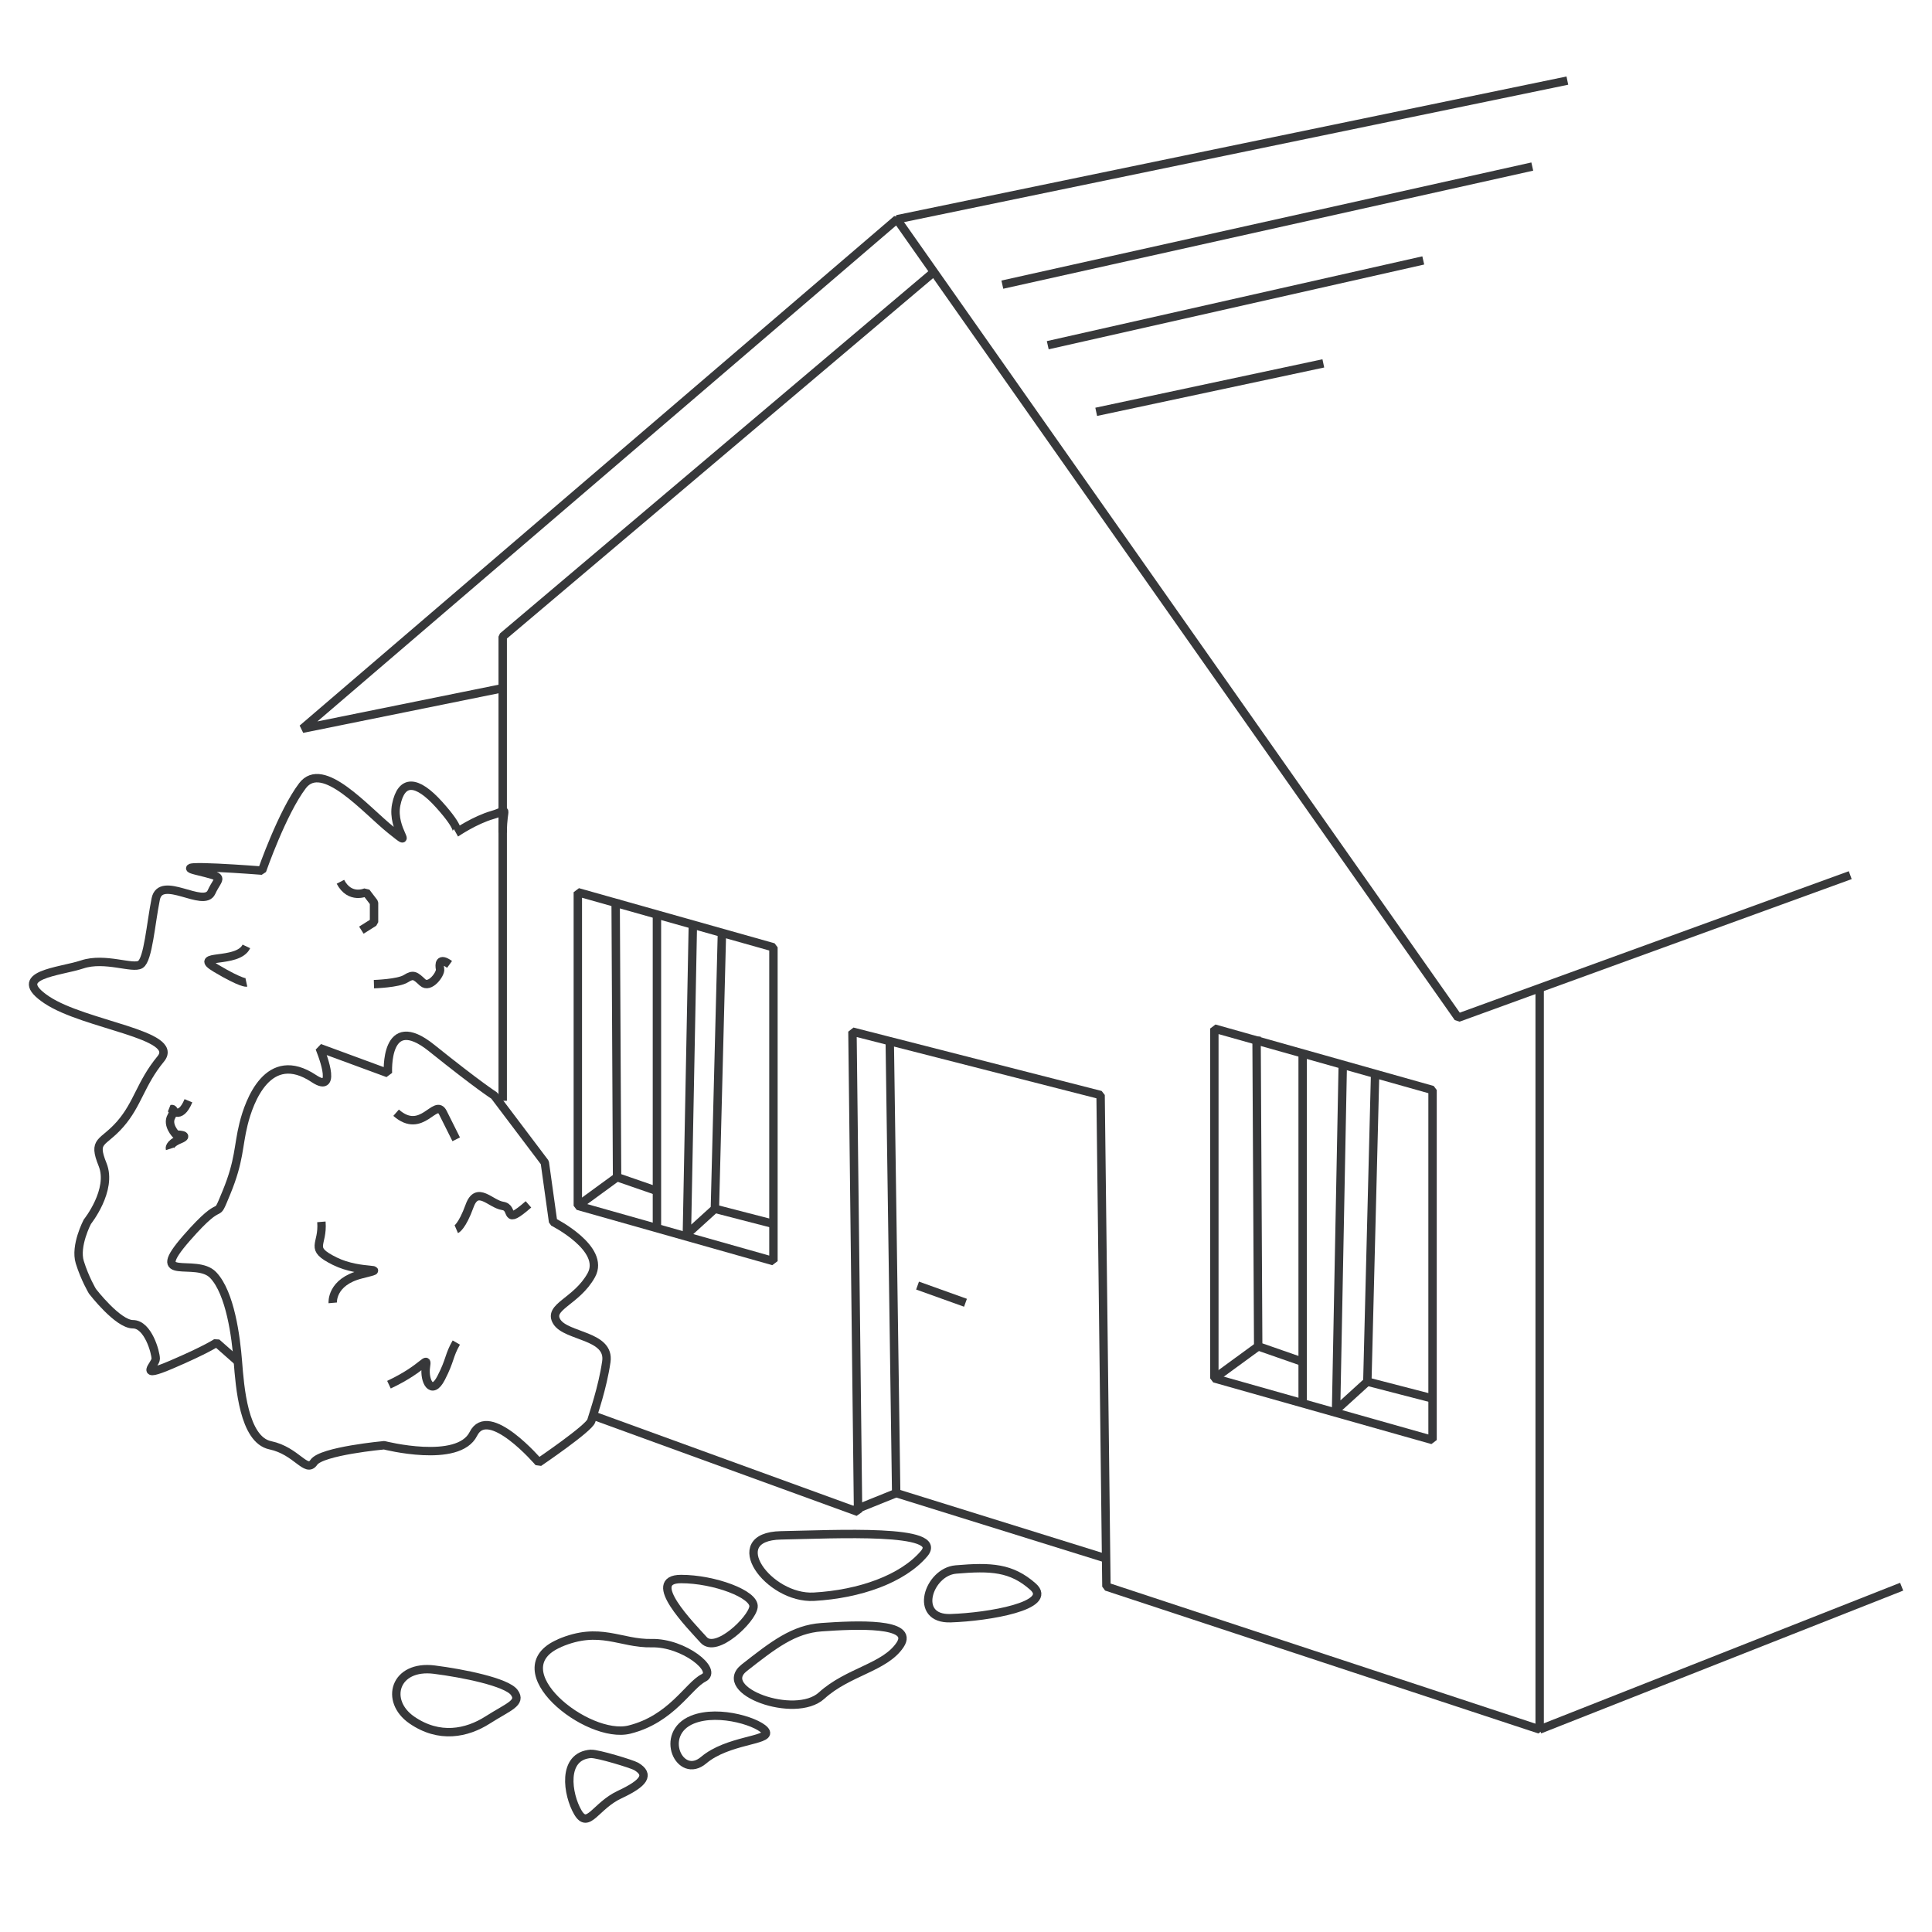<svg width="230" height="230" viewBox="0 0 230 230" fill="none" xmlns="http://www.w3.org/2000/svg">
<path d="M183.293 117.612V205.891L131.717 188.88L131.023 130.361L101.482 122.811L102.151 179.992L70.59 168.509" stroke="#37383A" stroke-linejoin="bevel"/>
<path d="M59.846 131.042V75.786L111.179 32.377" stroke="#37383A" stroke-linejoin="bevel"/>
<path d="M220.266 104.185L173.595 121.155L106.774 26.106L35.998 86.757L59.846 81.923" stroke="#37383A" stroke-linejoin="bevel"/>
<path d="M106.774 26.106L186.59 9.595" stroke="#37383A" stroke-linejoin="bevel"/>
<path d="M183.293 205.891L226.388 188.892" stroke="#37383A" stroke-linejoin="bevel"/>
<path d="M101.615 179.797L106.689 177.751L105.923 123.956" stroke="#37383A" stroke-linejoin="bevel"/>
<path d="M106.689 177.751L131.68 185.532" stroke="#37383A" stroke-linejoin="bevel"/>
<path d="M92.076 112.778V150.135L68.789 143.548V106.215L92.076 112.778Z" stroke="#37383A" stroke-linejoin="bevel"/>
<path d="M73.29 107.079L73.461 140.138L78.036 141.721" stroke="#37383A" stroke-linejoin="bevel"/>
<path d="M73.461 140.138L68.789 143.548" stroke="#37383A" stroke-linejoin="bevel"/>
<path d="M78.206 109.101V146.446" stroke="#37383A" stroke-linejoin="bevel"/>
<path d="M82.489 109.782L81.771 146.933L85.105 143.901L85.944 111.049" stroke="#37383A" stroke-linejoin="bevel"/>
<path d="M85.105 143.901L92.076 145.703" stroke="#37383A" stroke-linejoin="bevel"/>
<path d="M170.542 129.764V171.432L144.565 164.089V122.446L170.542 129.764Z" stroke="#37383A" stroke-linejoin="bevel"/>
<path d="M149.59 123.408L149.785 160.278L154.883 162.056" stroke="#37383A" stroke-linejoin="bevel"/>
<path d="M149.785 160.278L144.565 164.089" stroke="#37383A" stroke-linejoin="bevel"/>
<path d="M155.077 125.648V167.304" stroke="#37383A" stroke-linejoin="bevel"/>
<path d="M159.859 126.427L159.056 167.864L162.779 164.479L163.704 127.828" stroke="#37383A" stroke-linejoin="bevel"/>
<path d="M162.779 164.479L170.542 166.488" stroke="#37383A" stroke-linejoin="bevel"/>
<path d="M92.977 182.78C99.462 182.658 112.578 181.94 110.011 184.96C107.444 187.979 102.321 189.781 96.895 190.086C91.468 190.39 86.042 182.914 92.977 182.78Z" stroke="#37383A" stroke-linejoin="bevel"/>
<path d="M113.783 186.847C110.534 187.127 108.66 192.801 113.174 192.643C117.7 192.497 125.536 191.145 122.969 188.88C120.401 186.615 117.992 186.482 113.77 186.847H113.783Z" stroke="#37383A" stroke-linejoin="bevel"/>
<path d="M97.807 193.714C101.895 193.422 108.964 193.105 107.151 195.821C105.338 198.536 100.97 198.987 97.807 201.86C94.644 204.734 85.141 201.251 88.609 198.536C92.076 195.821 94.473 193.946 97.807 193.714Z" stroke="#37383A" stroke-linejoin="bevel"/>
<path d="M81.078 187.979C85.02 187.979 89.899 189.794 89.704 191.303C89.509 192.813 85.251 196.88 83.766 195.224C82.282 193.568 76.722 187.979 81.078 187.979Z" stroke="#37383A" stroke-linejoin="bevel"/>
<path d="M66.599 195.614C71.429 193.544 73.838 195.699 77.598 195.614C81.357 195.529 85.555 198.841 83.754 199.754C81.954 200.667 79.946 204.649 74.933 205.903C69.92 207.157 59.359 198.731 66.599 195.626V195.614Z" stroke="#37383A" stroke-linejoin="bevel"/>
<path d="M82.428 204.722C85.652 203.407 90.714 205.136 91.164 206.183C91.614 207.23 86.614 207.133 83.766 209.544C80.919 211.955 78.352 206.378 82.428 204.722Z" stroke="#37383A" stroke-linejoin="bevel"/>
<path d="M51.718 198.768C55.089 199.194 60.308 200.241 61.221 201.483C62.133 202.725 60.539 203.175 58.057 204.758C55.575 206.341 52.29 207.023 49.017 204.758C45.744 202.494 46.961 198.159 51.731 198.768H51.718Z" stroke="#37383A" stroke-linejoin="bevel"/>
<path d="M70.383 208.801C71.137 208.752 75.225 209.994 75.736 210.286C77.391 211.273 76.673 212.283 73.777 213.635C70.882 214.986 70.018 217.848 68.789 215.754C67.56 213.659 66.818 209.02 70.383 208.789V208.801Z" stroke="#37383A" stroke-linejoin="bevel"/>
<path d="M37.361 128.4C40.44 130.446 38.043 124.759 38.043 124.759L46.183 127.755C46.183 127.755 45.732 120.23 51.378 124.759C57.023 129.289 58.836 130.421 58.836 130.421L64.859 138.397L65.844 145.459C65.844 145.459 72.147 148.625 70.395 151.803C68.643 154.981 65.163 155.554 66.295 157.356C67.426 159.158 72.646 158.939 72.183 162.104C71.721 165.27 70.65 168.254 70.395 169.142C70.139 170.031 64.141 174.098 64.141 174.098C64.141 174.098 58.155 167.085 56.354 170.701C54.553 174.317 45.732 172.053 45.732 172.053C45.732 172.053 38.274 172.734 37.361 174.086C36.449 175.438 35.33 172.722 32.166 172.053C29.003 171.383 28.553 165.039 28.321 162.104C28.09 159.17 27.421 153.934 25.377 151.791C23.333 149.648 17.468 152.826 22.213 147.395C26.959 141.965 25.377 145.812 26.959 141.965C28.54 138.117 28.321 136.534 28.991 133.819C29.66 131.103 31.935 124.796 37.361 128.4Z" stroke="#37383A" stroke-linejoin="bevel"/>
<path d="M38.262 145.459C38.493 148.309 36.68 148.564 39.843 150.135C43.007 151.706 46.633 150.792 43.007 151.706C39.393 152.607 39.612 155.103 39.612 155.103" stroke="#37383A" stroke-linejoin="bevel"/>
<path d="M46.304 164.844C50.696 162.774 50.915 161.191 50.696 162.774C50.477 164.357 51.378 166.244 52.509 164.053C53.641 161.861 53.41 161.41 54.322 159.827" stroke="#37383A" stroke-linejoin="bevel"/>
<path d="M47.156 132.467C50.234 135.182 51.828 130.653 52.728 132.467C53.629 134.281 54.31 135.633 54.31 135.633" stroke="#37383A" stroke-linejoin="bevel"/>
<path d="M119.326 33.887L182.414 19.828M124.733 41.097L169.436 31.003M130.501 49.028L157.539 43.26" stroke="#37383A"/>
<path d="M62.912 143.377C59.846 146.044 61.306 143.779 59.846 143.56C58.386 143.341 56.804 141.076 55.904 143.56C55.004 146.044 54.322 146.336 54.322 146.336" stroke="#37383A" stroke-linejoin="bevel"/>
<path d="M59.846 99.128C59.846 95.804 60.722 96.413 58.617 97.022C56.512 97.63 54.322 99.128 54.322 99.128C54.322 99.128 55.004 98.824 52.29 95.804C49.577 92.784 47.776 92.784 47.168 95.804C46.56 98.824 49.577 101.235 46.56 98.824C43.542 96.413 38.42 90.373 36.011 93.539C33.602 96.705 31.193 103.646 31.193 103.646C31.193 103.646 19.731 102.745 23.357 103.646C26.983 104.547 26.07 104.254 25.17 106.215C24.27 108.175 19.135 104.072 18.539 107.031C17.943 109.989 17.639 114.215 16.726 114.811C15.814 115.408 12.504 113.91 9.791 114.811C7.078 115.712 1.043 116.017 5.569 119.037C10.095 122.056 21.544 123.14 19.135 126.062C16.726 128.985 16.422 131.408 14.317 133.819C12.212 136.23 10.995 135.621 12.212 138.641C13.429 141.66 10.399 145.447 10.399 145.447C10.399 145.447 8.891 148.309 9.499 150.269C10.107 152.229 11.008 153.727 11.008 153.727C11.008 153.727 14.025 157.648 15.826 157.648C17.627 157.648 18.539 161.021 18.539 161.751C18.539 162.482 16.276 164.223 20.425 162.445C24.574 160.668 25.778 159.84 25.778 159.84L28.346 162.104" stroke="#37383A" stroke-linejoin="bevel"/>
<path d="M29.331 112.668C28.309 114.823 22.664 113.46 25.718 115.274C28.771 117.088 29.331 116.966 29.331 116.966" stroke="#37383A" stroke-linejoin="bevel"/>
<path d="M40.525 104.973C41.656 107.128 43.579 106.215 43.579 106.215L44.528 107.457V109.782L43.019 110.732" stroke="#37383A" stroke-linejoin="bevel"/>
<path d="M53.519 114.811C52.278 113.91 52.278 114.811 52.388 115.371C52.497 115.932 51.159 117.746 50.307 116.954C49.455 116.163 49.224 115.932 48.324 116.504C47.423 117.076 44.516 117.161 44.516 117.161" stroke="#37383A" stroke-linejoin="bevel"/>
<path d="M22.433 131.042C21.41 133.49 20.401 132.029 20.401 132.029C20.401 132.029 20.973 131.907 20.401 132.918C19.829 133.928 20.96 135.073 20.96 135.073C20.96 135.073 22.773 135.073 21.41 135.633C20.048 136.193 20.23 136.765 20.23 136.765" stroke="#37383A" stroke-linejoin="bevel"/>
<path d="M109.232 153.045L114.938 155.091" stroke="#37383A" stroke-linejoin="bevel"/>
</svg>
